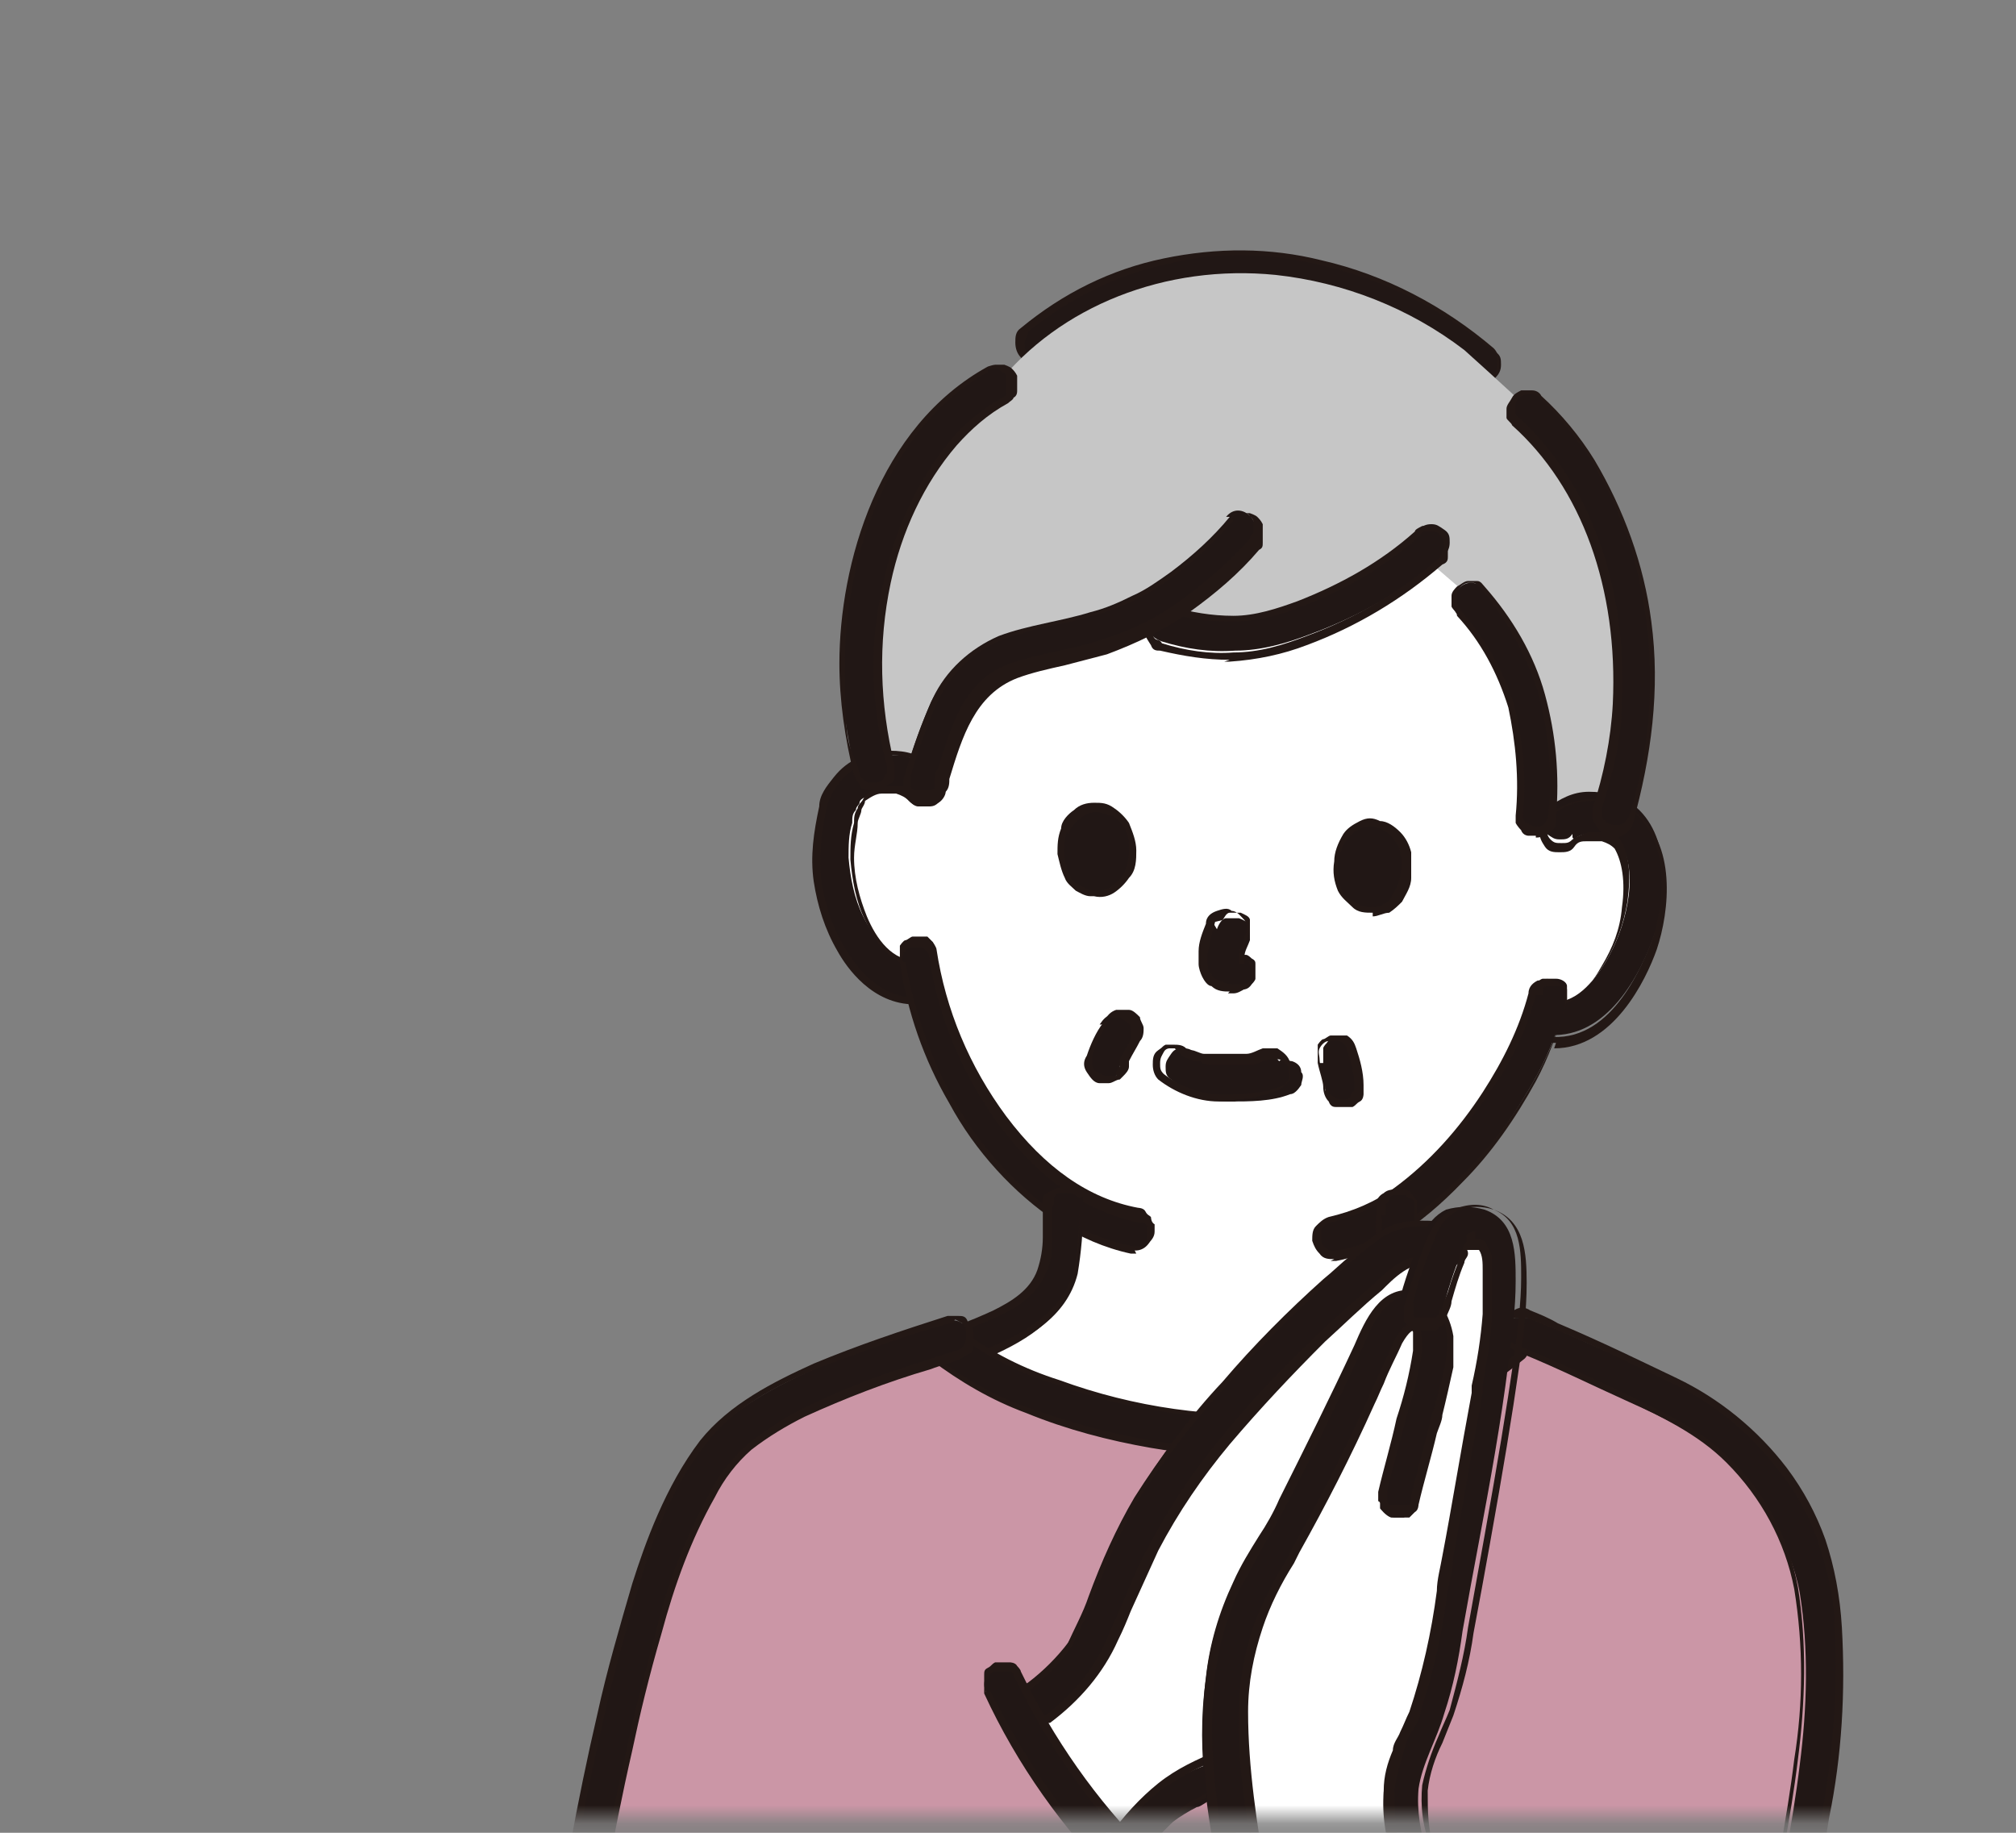 <svg viewBox="0 0 110 100" xmlns="http://www.w3.org/2000/svg" xmlns:xlink="http://www.w3.org/1999/xlink"><rect x="0" y="0" width="110" height="100" fill="#808080" stroke="none"/><clipPath id="a"><path d="m23 12h87v88h-87z"/></clipPath><mask id="b" height="127.3" maskUnits="userSpaceOnUse" width="91.3" x="15.2" y="5"><path d="m106.5 5h-91.3v94.2h91.3z" fill="#fff"/></mask><g clip-path="url(#a)"><path d="m81.5 19.1c-2.7-2.3-6-3.9-9.4-4.7-3.7-.9-7.6-.7-11.1.7-1.8.7-3.6 1.7-5.1 3-.2.2-.3.4-.3.7s0 .5.3.7.4.3.7.3.5 0 .7-.3c2.5-2 5.5-3.2 8.6-3.5 3.4-.3 6.8.3 9.9 1.8 1.6.8 3.1 1.7 4.4 2.8.2.2.4.3.7.3s.5 0 .7-.3c.2-.2.3-.4.3-.7s0-.5-.3-.7z" fill="#211715"/><path d="m80.8 21c-.3 0-.6-.1-.8-.3-1.4-1.1-2.8-2-4.4-2.8-3.1-1.5-6.4-2.1-9.8-1.8-3.1.3-6.1 1.5-8.5 3.5-.2.2-.5.3-.8.3s-.6-.1-.8-.4c-.2-.2-.3-.5-.3-.8s0-.6.3-.8c2.3-1.9 4.9-3.2 7.8-3.8s5.8-.6 8.6.1c3.5.8 6.7 2.5 9.4 4.8s0 0 0 0c.2.2.3.5.3.8s0 .6-.3.8-.5.3-.8.3m-13.2-5.2c2.9 0 5.7.6 8.3 1.9 1.6.8 3.1 1.7 4.5 2.8.2.1.4.2.6.2s.4 0 .6-.2.2-.3.2-.6 0-.4-.2-.6c-2.7-2.3-5.9-3.9-9.3-4.7-2.8-.7-5.7-.8-8.5-.1-2.8.6-5.4 1.9-7.6 3.7 0 .2-.2.4-.2.6s0 .4.2.6c0 .1.3.2.6.2s.4 0 .6-.2c2.5-2 5.5-3.3 8.7-3.6h1.7" fill="#231815"/><g mask="url(#b)"><path d="m85.3 45.1c.3-.2.6-.4.9-.5s.7 0 1.1 0 .9 0 1.3.4c.4.2.7.6.9 1 .7 1.4.5 3.9 0 5.4s-1.4 2.8-2.6 3.8c-.3.3-.7.4-1.1.5h-1.4c-.3.7-.6 1.4-.9 2.1-.6 1.4-3.5 5.9-7 8.3v1.9c0 .6 0 1.1.3 1.7.2.7.6 1.3 1.2 1.8 1.2.9 2.5 1.6 4 2h.3c-4.4 3.7-9.9 5.4-15.5 4.9-5.6-.4-11.7-2.3-14.7-4.7l.9-.2c1.4-.5 2.8-1.1 4-2 .5-.5 1-1.1 1.2-1.8.2-.5.3-1.1.3-1.6v-2.3c-1.7-1.1-3.1-2.6-4.3-4.3-1.7-2.3-2.9-5-3.5-7.8-.4 0-.9 0-1.3 0s-.8-.4-1.1-.7c-1.1-1.1-1.9-2.6-2.2-4.1-.4-1.6-.3-4.1.5-5.4.3-.4.6-.7 1-.9s.9-.3 1.3-.2c.4 0 .7 0 1 .2.3 0 .6.4.9.6 0 0-4.7-20.1 17.2-20.1s17.5 22.1 17.5 22.1h-.2z" fill="#fff"/><path d="m68.3 78.6h-1.8c-5.6-.4-11.7-2.3-14.8-4.7l-.3-.2 1.3-.3c1.4-.4 2.7-1.1 3.9-2 .5-.4.9-1 1.1-1.7.2-.5.3-1.1.3-1.6v-2.1c-1.7-1.1-3.1-2.6-4.3-4.3-1.7-2.3-2.8-4.9-3.5-7.7-.4 0-.9 0-1.3-.2-.4 0-.8-.4-1.1-.7-1.1-1.2-1.9-2.6-2.2-4.2-.4-1.6-.3-4.2.6-5.6.3-.4.6-.8 1.1-1 .4-.2.9-.3 1.4-.3s1.1.2 1.6.5c-.3-2-1.2-8.9 2.8-14 3-3.8 7.9-5.7 14.7-5.7s11.3 1.9 14.3 5.7c4.6 5.8 3.8 14.2 3.5 16.2.5-.3 1.2-.5 1.8-.4.5 0 1 .2 1.4.4.4.3.7.6 1 1.1.7 1.5.5 4.1 0 5.6s-1.5 2.9-2.7 3.9c-.4.3-.8.5-1.2.6-.4 0-.9 0-1.3 0-.3.7-.5 1.3-.9 2-1.7 3.3-4.1 6.1-7 8.3v1.8c0 .5 0 1.1.3 1.6.2.7.6 1.2 1.1 1.7 1.2.9 2.5 1.6 3.9 2l.6.3-.3.2c-3.9 3.2-8.8 4.9-13.9 4.9m-16.2-5c3.1 2.2 8.9 4 14.3 4.4 5.4.5 10.8-1.2 15.1-4.5-1.4-.5-2.8-1.2-4-2.1-.6-.5-1-1.1-1.2-1.8-.2-.6-.3-1.1-.3-1.7v-2c3.5-2.4 6.4-6.8 7-8.2.3-.7.7-1.4.9-2.1v-.2h1.5c.4 0 .7-.3 1-.5 1.2-1 2.1-2.3 2.6-3.8.6-1.5.8-3.9 0-5.3-.2-.4-.5-.7-.8-.9-.4-.2-.8-.4-1.2-.4h-1c-.3 0-.6.3-.9.5l-.4.3v-.5s1.9-9.9-3.2-16.3c-3-3.7-7.7-5.6-14-5.6s-11.5 1.9-14.4 5.6c-4.5 5.8-2.6 14.2-2.6 14.2l.2.7-.5-.5c-.5-.5-1.1-.8-1.8-.8s-.8 0-1.2.2-.7.5-.9.8c-.8 1.3-.9 3.7-.5 5.2.3 1.5 1.1 2.9 2.1 4 .3.3.7.5 1.1.6s.8.2 1.2 0h.2c.6 2.9 1.8 5.5 3.5 7.8 1.1 1.7 2.6 3.1 4.3 4.2v2.4c0 .6 0 1.1-.3 1.7-.2.7-.7 1.4-1.2 1.8-1.2.9-2.6 1.6-4 2.1h-.5v.7z" fill="#231815"/><path d="m82.7 36.4c-.7-1.5-1.7-2.9-2.8-4.1l-2.9-2.5c-1.8 2.1-4.4 3.5-6.9 4.4-3.2 1.1-5.2.7-8.6-.3-.8.4-1.6.6-2.3.9-1.6.5-3.5.7-5 1.5-1.2.7-2.2 1.9-2.7 3.2-.3.8-.9 2.8-1.1 3.6-.2-.3-.5-.5-.9-.6-.3 0-.7-.2-1-.2h-.8c-.6-2.2-.9-4.6-.8-6.9.4-7.5 3.8-12.4 7.5-14.4 3.4-4.3 9.2-6.6 15.2-6 3.7.4 7.3 1.8 10.3 4.1 1.9 1.7 3.5 3.2 3.5 3.2 3.4 3.1 5.9 8.3 5.8 15.4 0 2.4-.5 4.7-1.2 6.9-.2 0-.5 0-.8-.2-.4 0-.7 0-1.1 0-.3 0-.7.3-.9.5l-.7.6v-2c0-2.5-.7-5-1.8-7.3z" fill="#c6c6c6"/><path d="m51.2 42.3c-.6-.6-1.2-.9-2-1.1-.8 0-1.5 0-2.3.2-.5.2-1 .6-1.3 1-.4.4-.6 1-.8 1.5-.4 1.3-.4 2.6-.3 4s.6 2.6 1.3 3.8c.9 1.6 2.4 3 4.3 2.8.3 0 .5 0 .7-.3s.3-.4.3-.7 0-.5-.3-.7-.4-.3-.7-.3c-1.5 0-2.4-1.3-3-2.5-.5-1-.7-2.1-.8-3.2 0-.6 0-1.3.2-1.9 0-.3 0-.5.2-.7 0-.2.2-.3.2-.4 0 0 .2-.2 0 0 0-.2.3-.3.5-.4s.4-.2.6-.2h.9c.3 0 .5.3.7.5s.4.3.7.3.5 0 .7-.3.3-.4.3-.7 0-.5-.3-.7z" fill="#211715"/><path d="m49.9 54.8c-2.3 0-3.7-2-4.2-2.9-.7-1.2-1.1-2.5-1.3-3.8-.2-1.4 0-2.7.3-4.1 0-.6.4-1.1.8-1.6s.8-.8 1.4-1.1c.7-.3 1.5-.4 2.3-.3s1.5.5 2.1 1 0 0 0 0 .2.3.3.5v.6c0 .2-.2.4-.3.6-.2.2-.3.3-.6.3h-.6c-.2 0-.4-.2-.5-.3-.2-.2-.4-.3-.7-.4-.3 0-.5 0-.8 0s-.6.2-.9.4c0 .2-.2.4-.2.5 0 .2-.2.5-.2.7 0 .6-.2 1.2-.2 1.9 0 1.1.3 2.2.7 3.2.5 1.2 1.4 2.5 2.8 2.4h.4s.3 0 .4.3c0 0 .2.2.3.4v.9s0 .3-.2.4-.2.2-.4.3h-.7m-1.4-13.3c-.5 0-1 0-1.5.3s-.9.6-1.2 1-.6.9-.7 1.4c-.3 1.3-.4 2.6-.3 3.9.2 1.3.6 2.6 1.3 3.7.5.9 1.9 2.9 4.1 2.7.2 0 .4 0 .6-.2 0 0 .2-.3.2-.6s0-.4-.2-.6c0 0-.3-.2-.5-.2-1.2 0-2.3-.8-3.1-2.6-.5-1-.7-2.2-.8-3.3 0-.7 0-1.3.2-2 0-.3 0-.5.2-.8 0-.2.2-.3.3-.5s.3-.4.5-.5.4-.2.7-.2h1c.3 0 .6.3.8.5 0 0 .2.2.3.2h.4s.3 0 .4-.2.2-.2.2-.4v-.4s0-.2-.2-.3c-.7-.7-1.6-1.1-2.6-1.1v.2z" fill="#231815"/><path d="m85.9 45.8c.2-.2.5-.3.8-.3h.9c.3 0 .6.2.8.5.2.2 0 0 0 0 .6.9.6 2.2.4 3.3s-.6 2.2-1.2 3.2-1.7 2.4-3 2.1c-.2 0-.5 0-.7 0s-.4.3-.5.6v.7c0 .2.3.4.6.5 3.2.6 5.2-2.5 6.2-5.2.8-2.2 1-5.7-1.1-7.3-.7-.5-1.5-.7-2.4-.7s-1.6.4-2.3.9c-.2.2-.3.4-.3.7s0 .5.3.7.4.3.7.3.5 0 .7-.3v.2z" fill="#211715"/><path d="m84.9 56.9h-.9s-.3 0-.4-.2c0 0-.2-.2-.3-.3-.2-.3-.2-.6 0-.9 0-.3.3-.6.5-.7h.4.4c1.3.3 2.3-1.2 2.8-2.1.6-1 1-2 1.1-3.2.2-1.4 0-2.5-.4-3.2s0 0 0 0c-.2-.2-.4-.3-.7-.4-.3 0-.5 0-.8 0s-.5 0-.7.3-.5.3-.8.3-.6 0-.8-.3-.3-.5-.3-.8 0-.6.3-.8c.7-.6 1.5-.9 2.4-1 .9 0 1.8.2 2.5.7 2.3 1.7 1.9 5.4 1.2 7.5-.6 1.7-2.4 5.4-5.6 5.4m-.4-2.3c-.2 0-.3 0-.5.2 0 0-.2.3-.3.4v.6c0 .2.3.3.5.4 3.5.7 5.3-3.3 6-5.1.7-1.9 1.1-5.5-1-7.1-.7-.5-1.5-.7-2.3-.6-.8 0-1.6.3-2.2.9 0 .2-.2.4-.2.6s0 .4.2.6.3.2.6.2.4 0 .6-.2c.3-.2.6-.3.9-.4h1c.3 0 .5.2.7.4s0 0 0 0c.5.8.6 1.9.4 3.4-.2 1.2-.6 2.3-1.2 3.3s-1.7 2.5-3.2 2.2h-.2z" fill="#231815"/><path d="m83.6 54.1c-.5 2-1.4 3.8-2.6 5.5-1.3 2-3 3.8-4.9 5.3-1.1.8-2.3 1.4-3.6 1.7-.2 0-.5.2-.6.5 0 .2-.2.5 0 .7 0 .2.2.5.5.6.2 0 .5.2.7 0 2.7-.5 5-2.3 6.8-4.3 1.6-1.6 2.9-3.5 4-5.5.7-1.3 1.2-2.7 1.6-4.1 0-.2 0-.5 0-.7s-.3-.4-.6-.4h-.7c-.2 0-.4.3-.5.6z" fill="#211715"/><path d="m72.8 68.7c-.3 0-.6 0-.8-.3-.2-.2-.3-.4-.4-.7 0-.3 0-.6.2-.8s.4-.4.7-.5c1.3-.3 2.5-.8 3.6-1.6 1.9-1.4 3.5-3.2 4.8-5.2 1.1-1.7 2-3.5 2.5-5.4 0-.4.3-.6.5-.7.3 0 .5-.2.8 0 0 0 .3 0 .4.2 0 0 .2.2.3.3v.4.5c-.4 1.4-.9 2.8-1.6 4.1-1.1 2-2.4 3.9-4 5.5-2.4 2.5-4.7 3.9-6.9 4.3h-.3m11.2-14.5c-.5 1.9-1.4 3.8-2.6 5.4-1.3 2-3 3.8-4.9 5.3-1.1.8-2.4 1.4-3.7 1.7-.2 0-.4.2-.5.4v.6c0 .2.2.4.4.5s.4 0 .6 0c2.2-.4 4.4-1.8 6.8-4.2 1.6-1.6 2.9-3.4 4-5.4.7-1.3 1.2-2.6 1.6-4v-.3s0-.2 0-.3c0 0 0-.2-.2-.2 0 0-.2 0-.3 0h-.6s-.2 0-.2.2v.3h-.2z" fill="#231815"/><path d="m49.2 52.5c.4 2.7 1.4 5.3 2.7 7.7 1.4 2.6 3.4 4.8 5.8 6.4 1.2.8 2.6 1.3 4 1.6 1.2.3 1.7-1.6.5-1.9-3.1-.7-5.5-2.6-7.3-5.1-2-2.7-3.3-5.8-3.9-9.2 0-.3-.2-.5-.5-.6-.2 0-.5-.2-.7 0-.2 0-.5.2-.6.5 0 .2-.2.5 0 .7z" fill="#211715"/><path d="m62 68.4h-.3c-1.4-.3-2.8-.9-4-1.7-2.4-1.6-4.5-3.9-5.9-6.5-1.4-2.4-2.3-5-2.7-7.7v-.5c0-.2 0-.3 0-.4 0 0 .2-.3.3-.3s.3-.2.4-.2h.4.4s.2.2.3.3c0 0 .2.3.2.4.5 3.3 1.8 6.4 3.8 9.1 2.1 2.8 4.5 4.5 7.2 5 0 0 .3 0 .4.2s.2.2.3.3c0 0 0 .3.2.4v.4c0 .3-.2.5-.4.7s-.5.3-.7.3zm-12.6-16.1v.2c.5 2.7 1.4 5.3 2.7 7.6 1.4 2.5 3.4 4.7 5.8 6.3 1.2.8 2.5 1.3 3.9 1.6h.3.3s.2 0 .2-.2c0 0 0-.2 0-.3v-.6s0 0-.2-.2c0 0-.2 0-.3 0-2.8-.6-5.3-2.3-7.5-5.2-2-2.7-3.4-5.9-3.9-9.3 0-.2-.2-.4-.4-.5-.2 0-.4 0-.6 0s-.3.2-.4.3c0 .2-.2.3 0 .5h.1z" fill="#231815"/><path d="m69.4 57.5c-.3 0-.6.2-1 .3h-2.2c-.3 0-.5 0-.7-.2-.2 0 0 0 0 0s-.2 0-.2 0c-.2-.3-.4-.4-.7-.4s-.5 0-.7.3-.3.4-.3.7 0 .5.3.7c.9.7 2 1.2 3.2 1.2 1.1 0 2.3 0 3.3-.4.2 0 .4-.2.6-.5 0-.2.2-.5 0-.7 0-.3-.2-.5-.5-.6-.2 0-.5-.2-.7 0l-.3-.3z" fill="#211715"/><path d="m67.4 60.1h-.9c-1.2 0-2.4-.5-3.3-1.2-.2-.2-.3-.5-.3-.8s0-.6.3-.8.2-.2.4-.3h.4c.3 0 .6 0 .8.3s0 0 0 0h.2c.2 0 .5.2.7.2h2.3c.3 0 .6-.2.9-.3h.8c.3.2.6.4.7.8v.9s-.4.5-.7.6c-.8.3-1.7.5-2.5.5h.3zm-3.3-2.9h-.3s-.2 0-.3.2-.2.3-.2.6 0 .4.2.6c.9.7 2 1.1 3.1 1.1s2.2 0 3.2-.4c.2 0 .4-.2.5-.4s0-.4 0-.6-.3-.4-.5-.5h-.4c-.3 0-.7.2-1 .3h-.2c-.1 0 0 0 0 0h-1.6c-.2 0-.4 0-.5 0-.2 0-.4 0-.6-.2h-.4s-.3-.2-.5-.2" fill="#231815"/><path d="m66.1 50.3c-.2.5-.3 1.1-.4 1.6v.7c0 .2 0 .4.2.6 0 .2.3.3.5.5.3.2.6.3.9.3h.6-.3c.3 0 .5 0 .7-.3 0 0 .2-.2.2-.3v-.8c0-.1 0-.2-.2-.3 0 0-.2-.2-.3-.2h-.8.3-.3.3-.2.2-.2l.2.2.2.2v.5-.2.3c0-.3 0-.6.2-.9 0-.3.2-.6.3-.9v-.7c0-.2-.3-.4-.6-.5-.2 0-.5 0-.7 0s-.4.3-.5.6l-.3-.5z" fill="#211715"/><path d="m67.1 54.1c-.3 0-.7 0-1-.3-.2 0-.4-.3-.5-.5s-.2-.5-.2-.7v-.7c0-.5.2-1 .4-1.5 0-.4.3-.6.6-.7s.6-.2.8 0c.3 0 .5.3.7.5.2.3.2.6 0 .9 0 .3-.2.6-.3.9.2 0 .3.2.4.3.2.2.3.5.3.8s0 .6-.3.8-.5.3-.7.3h-.4.1zm-.8-3.8c-.2.7-.3 1.2-.4 1.7v.6c0 .2 0 .4.2.5 0 .2.2.3.4.4s.5.2.8.2h.5s.3 0 .4-.2c0 0 .2-.2.2-.3v-.4c0-.1 0-.2-.2-.3 0 0-.2-.2-.3-.2v.3h-.3v-.3-.5h.3c0-.4.2-.7.3-1v-.6c0-.2-.3-.3-.5-.4h-.6c-.2 0-.3.3-.4.4" fill="#231815"/><path d="m58 45.3c-.3.9-.3 3.1 1.5 3.4 2.3 0 2.6-2.5 1.9-3.8-.6-1.1-2.4-1.6-3.4.4" fill="#211715"/><path d="m59.7 48.9h-.2c-.3 0-.6-.2-.8-.3-.2-.2-.5-.4-.6-.7-.2-.4-.3-.9-.4-1.3 0-.5 0-.9.2-1.4 0-.4.4-.8.7-1 .3-.3.7-.4 1.1-.4s.7 0 1.1.3c.3.2.6.5.8.8.2.5.4 1 .4 1.5s0 1.1-.4 1.5c-.2.3-.5.6-.8.8s-.7.3-1.1.2m-1.5-3.5c-.2.8-.2 1.6.2 2.4 0 .2.3.4.5.5s.4.2.7.3c.3 0 .7 0 1-.2s.5-.4.7-.7c.2-.4.3-.9.3-1.3s0-.9-.3-1.3c-.2-.3-.4-.5-.6-.6-.3 0-.6-.2-.9-.2s-.7.2-.9.4c-.3.2-.5.5-.6.8" fill="#231815"/><path d="m76.7 46.4c.2 1 0 3.1-1.9 3.2-2.3-.2-2.3-2.8-1.4-4 .7-1 2.6-1.3 3.3.8" fill="#211715"/><path d="m74.9 49.8c-.4 0-.8 0-1.1-.3s-.6-.5-.8-.9c-.2-.5-.3-1-.2-1.6 0-.5.2-1 .5-1.5.2-.3.5-.5.9-.7s.7-.2 1.1 0c.4 0 .8.3 1.1.6s.5.7.6 1.1v1.4c0 .5-.3.9-.5 1.3-.2.2-.4.4-.7.6-.3 0-.6.2-.9.2m0-4.9c-.3 0-.5 0-.8.2-.2 0-.4.3-.6.5-.3.4-.4.8-.5 1.3 0 .5 0 .9.2 1.4 0 .3.4.6.7.7.3.2.6.3.9.3s.5 0 .7-.2c.2 0 .4-.3.5-.5.4-.7.6-1.5.4-2.3 0-.3-.3-.6-.5-.9-.2-.2-.6-.4-.9-.5h-.2" fill="#231815"/><path d="m53.9 20.1c-5.4 3-7.9 10-8 16 0 2.1.3 4.1.8 6.1 0 .2.2.4.5.6.2 0 .5.2.7 0 .2 0 .4-.2.6-.4 0-.2.2-.5 0-.7-.9-3.2-1-6.7-.2-9.9.5-2.8 1.8-5.4 3.6-7.6.8-1 1.8-1.8 2.9-2.4s0-2.3-1-1.7z" fill="#211715"/><path d="m47.7 43.1h-.3c-.2 0-.4 0-.5-.3 0 0-.2-.3-.3-.5-.5-2-.8-4.1-.8-6.1 0-5.4 2.1-12.9 8.1-16.2 0 0 .3-.1.4-.1h.5s.3.1.4.2.2.2.3.4v.4.4c0 .1 0 .3-.2.4 0 .1-.2.2-.3.3-1.1.6-2 1.4-2.8 2.3-1.8 2.1-3 4.7-3.6 7.5-.7 3.3-.6 6.6.2 9.9v.6c0 .2 0 .4-.3.5 0 0-.3.2-.4.3-.2 0-.3 0-.5 0zm6.2-23v.2c-5.7 3.2-7.8 10.5-7.8 15.9s.3 4.1.8 6c0 0 0 .2.2.3 0 0 .2.2.3.2h.4s.3 0 .4-.2c0 0 0-.2.2-.3v-.4c-.9-3.3-1-6.7-.2-10 .6-2.8 1.8-5.5 3.6-7.7.8-1 1.8-1.8 2.9-2.4 0 0 .2-.1.2-.2 0 0 0-.2 0-.3v-.3s0-.2 0-.3c0 0 0-.2-.2-.3 0 0-.2-.1-.3-.2h-.6v-.2.2z" fill="#231815"/><path d="m89 44.6c1.1-3.5 1.4-7.2.9-10.9-.4-3.1-1.4-6.1-3-8.7-.8-1.3-1.8-2.4-2.9-3.4-.9-.8-2.3.5-1.4 1.4 4.2 3.8 5.8 9.8 5.5 15.4 0 2-.5 3.9-1.1 5.7-.4 1.2 1.5 1.7 1.9.5z" fill="#211715"/><path d="m88.1 45.5c-.2 0-.3 0-.5 0s-.3-.2-.4-.3-.2-.3-.3-.5v-.6c.6-1.8 1-3.8 1.1-5.7.3-6.3-1.7-11.8-5.5-15.2 0-.1-.3-.3-.3-.4v-.5c0-.2.2-.4.3-.6s.3-.3.5-.4h.6c.2 0 .4.1.5.3 1.1 1 2.1 2.2 2.9 3.5 1.6 2.7 2.7 5.7 3.1 8.8.5 3.7 0 7.4-1 11 0 .2-.2.4-.3.5s-.3.2-.5.3h-.3m-4.5-24.2h-.2s-.3.1-.4.2-.2.2-.2.4v.4c0 .1 0 .2.2.3 3.8 3.5 5.9 9.1 5.6 15.5 0 2-.5 3.9-1.1 5.8v.4s0 .2.2.3c0 0 .2.2.4.2h.4s.2 0 .3-.2c0 0 .2-.2.2-.3 1.1-3.5 1.4-7.2.9-10.8-.4-3.1-1.4-6-3-8.6-.8-1.2-1.7-2.4-2.8-3.4 0-.1-.3-.2-.5-.2" fill="#231815"/><path d="m79.5 33.4c1.3 1.5 2.3 3.2 2.8 5.1s.6 4 .5 6c0 .3 0 .5.3.7s.4.3.7.3.5 0 .7-.3.3-.4.3-.7c.2-2.2 0-4.5-.6-6.6-.7-2.2-1.8-4.1-3.3-5.8-.8-.9-2.2.4-1.4 1.4z" fill="#211715"/><path d="m83.8 45.6h-.4s-.3 0-.4-.3c0 0-.2-.2-.3-.4v-.4c.2-2 0-4-.4-5.9-.6-1.9-1.5-3.6-2.8-5 0-.2-.2-.3-.3-.5v-.6c0-.2.2-.4.3-.5.2-.1.4-.3.6-.3h.5c.2 0 .3.2.4.3 1.5 1.7 2.7 3.7 3.3 5.9s.8 4.4.6 6.7c0 .3 0 .6-.3.8s-.5.3-.8.3zm-4.1-12.3c1.3 1.5 2.3 3.2 2.9 5.1.5 2 .7 4 .5 6 0 .2 0 .4.2.5 0 0 .3.2.5.2s.4 0 .5-.2.2-.3.2-.6c.2-2.2 0-4.4-.6-6.6-.7-2.1-1.8-4.1-3.2-5.7 0 0-.2-.2-.3-.2h-.3c-.1 0-.3.1-.4.2 0 0-.2.2-.2.4v.4s0 .3.2.4" fill="#231815"/><path d="m77.4 29.1c-1.9 1.7-4.1 3-6.5 3.8-1.1.5-2.4.8-3.6.8s-2.3 0-3.4-.5c-.2 0-.5 0-.7 0s-.4.3-.4.6v.7c0 .2.3.4.6.5 1.3.4 2.6.6 4 .5 1.4 0 2.8-.4 4.1-.9 2.7-1 5.2-2.4 7.3-4.3.2-.2.3-.4.3-.7s0-.5-.3-.7-.4-.3-.7-.3-.5.1-.7.3z" fill="#211715"/><path d="m67.1 36c-1.3 0-2.5-.2-3.8-.5-.2 0-.4 0-.5-.3 0 0-.2-.3-.3-.5v-.7c0-.2.2-.4.3-.6 0 0 .3-.2.5-.3h.6c1.1.3 2.2.5 3.4.5s2.4-.4 3.5-.8c2.3-.9 4.5-2.1 6.4-3.8 0-.1.2-.2.4-.3h.8s.3.1.4.3.2.2.2.4v1c0 .1 0 .3-.3.4-2.2 1.9-4.7 3.4-7.4 4.4-1.3.5-2.7.8-4.2.9h-.3m-3.2-2.6h-.3s-.2 0-.2.2c0 0-.2.2-.2.4v.5s0 .2.2.3c0 0 .2 0 .3.2 1.3.4 2.6.6 3.9.5 1.4 0 2.7-.4 4-.9 2.7-1 5.1-2.4 7.3-4.3 0-.2.2-.4.2-.6s0-.4-.2-.6-.3-.2-.6-.2-.4 0-.5.2c-1.9 1.7-4.1 3-6.5 3.9-1.2.5-2.4.8-3.6.8s-2.4 0-3.5-.5h-.2" fill="#231815"/><path d="m67.1 28.2c-.9 1.1-2 2.1-3.2 3-.7.5-1.4 1-2.1 1.3-.8.4-1.5.7-2.3.9-1.6.5-3.4.7-5 1.3-1.6.7-2.9 1.9-3.6 3.4-.6 1.3-1.1 2.7-1.5 4.2-.4 1.2 1.5 1.7 1.9.5.8-2.5 1.4-5.4 4-6.3 1.6-.6 3.3-.8 4.9-1.3s3.1-1.3 4.4-2.2c1.4-1 2.6-2.1 3.7-3.4.8-1-.6-2.4-1.4-1.4z" fill="#211715"/><path d="m50.4 43.8h-.4c-.1 0-.3 0-.4-.2 0 0-.2-.2-.3-.3 0 0 0-.3 0-.4v-.4c.4-1.4.9-2.8 1.5-4.2.8-1.6 2.1-2.9 3.7-3.5.9-.4 1.9-.6 2.9-.8.7-.2 1.4-.3 2.1-.5.8-.2 1.6-.5 2.3-.9s1.4-.8 2.1-1.3c1.2-.8 2.2-1.8 3.2-2.9 0-.1.2-.2.3-.3 0 0 .3-.1.4-.1h.4s.3.1.4.2.2.2.3.4v.5.5c0 .2 0 .3-.2.4-1.1 1.3-2.4 2.4-3.8 3.4s-2.9 1.7-4.5 2.3c-.8.2-1.5.4-2.3.6-.9.2-1.8.4-2.6.7-2.3.9-3 3.2-3.7 5.5 0 .2 0 .5-.2.7 0 .2-.2.5-.4.6s-.4.2-.7.2v-.2zm16.9-15.4c-1 1.1-2 2.1-3.2 3-.7.5-1.4 1-2.1 1.3-.8.4-1.6.7-2.4.9-.7.2-1.4.4-2.1.5-1 .2-1.9.5-2.8.8-1.5.6-2.8 1.8-3.5 3.3-.6 1.3-1.1 2.7-1.5 4.1v.6s0 .2.2.2h.3.6s.2 0 .2-.2c0 0 0-.2 0-.3 0-.2 0-.5.2-.7.7-2.3 1.4-4.8 3.9-5.7.9-.3 1.8-.5 2.7-.7.8-.2 1.5-.3 2.3-.6 1.6-.5 3.1-1.2 4.4-2.2 1.4-1 2.6-2.1 3.7-3.3 0 0 0-.2.2-.3v-.6s0-.2-.2-.3c0 0 0-.1-.2-.2h-.6s-.2.1-.2.2" fill="#231815"/><path d="m60.3 55.7c-.4.6-.7 1.2-.9 1.9v.6c0 .2.2.3.3.5.2 0 .3.2.5.2s.4 0 .5 0l.2-.2s.2-.3.2-.4 0-.3.2-.4v.2c0-.4.3-.9.6-1.3 0-.2 0-.4 0-.6s0-.4-.2-.5c0-.2-.3-.3-.5-.3h-.6c-.2 0-.4.2-.6.5h.2z" fill="#211715"/><path d="m60.3 59.1h-.3c-.3 0-.5-.3-.7-.6s-.2-.6 0-.9c.2-.6.5-1.3.9-1.8.2-.4.4-.6.7-.7h.7c.2 0 .4.2.6.4 0 .2.2.4.2.6s0 .5-.2.7c-.2.4-.4.7-.6 1.1v.3c0 .2-.2.4-.3.5l-.2.2c-.2 0-.4.2-.6.2m0-3.4c-.4.6-.7 1.3-.9 1.9v.5s0 .3.3.4c0 0 .3.2.4.2h.4.2c0-.2 0-.3.2-.5v-.4c.2-.4.4-.7.6-1.1 0 0 0-.3 0-.5s0-.3-.2-.4c0 0-.2-.2-.4-.3h-.5c-.2 0-.3.2-.4.3" fill="#231815"/><path d="m71.9 57.9c.2.5.3 1 .4 1.6v-.3c0 .3 0 .5.3.7 0 0 .2.2.3.2h.8c.1 0 .2 0 .3-.2 0 0 .2-.2.2-.3v-.4c0-.7-.2-1.3-.4-1.9 0-.2-.2-.5-.4-.6s-.5-.2-.7 0c0 0-.2 0-.3.2 0 0-.2.2-.2.3s0 .2 0 .4v.4h-.2z" fill="#211715"/><path d="m73.3 60.4h-.4c-.1 0-.3 0-.4-.3-.2-.2-.3-.5-.3-.8s-.2-.8-.3-1.3v-.6c0-.2 0-.3 0-.4 0 0 .2-.3.3-.3s.3-.2.4-.2h.5.4c.3.2.4.4.5.7.2.6.4 1.3.4 2v.5s0 .3-.2.4-.2.2-.4.3h-.4m-.9-1c0 .2 0 .3.2.4s.3.2.5.2.4 0 .5-.2c0 0 0-.2.2-.3v-.3c0-.6-.2-1.3-.4-1.9 0-.2-.2-.4-.4-.5s-.4 0-.6 0-.4.2-.5.4 0 .4 0 .6c0 .4.3.9.3 1.4v.3h.2z" fill="#231815"/><path d="m57.2 66v1.5c0 .6 0 1.2-.3 1.8-.4 1.1-1.5 1.8-2.5 2.3-1.3.6-2.7 1.1-4.1 1.4-.2 0-.4.2-.6.5v.7c0 .2.2.5.4.6s.5.2.7 0c1-.2 2.1-.6 3.1-.9 2.1-.8 4.3-2 4.9-4.4.2-1.2.3-2.4.3-3.5s0-.5-.3-.7-.4-.3-.7-.3-.5 0-.7.3c-.2.2-.3.4-.3.7z" fill="#211715"/><path d="m50.6 75.1c-.3 0-.5 0-.7-.3-.2-.2-.3-.4-.4-.6v-.4c0-.2 0-.3 0-.4 0 0 .2-.2.3-.3 0 0 .3-.2.4-.2 1.4-.3 2.7-.8 4-1.4 1-.5 2-1.1 2.4-2.2.2-.6.3-1.2.3-1.8v-1.5c0-.2 0-.4 0-.6s.2-.3.4-.4.4-.2.6-.2.4 0 .6.2c.2 0 .3.2.4.4v.6c0 1.2 0 2.4-.3 3.6-.6 2.5-2.9 3.7-5 4.6-1 .4-2.1.7-3.1.9h-.3m7.2-9.2v1.6c0 .6 0 1.3-.3 1.9-.5 1.2-1.5 1.9-2.6 2.4-1.3.6-2.7 1.1-4.1 1.4 0 0-.2 0-.3 0 0 0 0 0-.2.2v.6.3s0 .2.2.2h.3.3c1-.2 2.1-.6 3.1-.9 2-.8 4.2-2 4.8-4.3.2-1.1.3-2.3.3-3.5v-.4s0-.2-.3-.3c0 0-.3 0-.4 0-.2 0-.3 0-.4 0 0 0-.2 0-.3.3v.3" fill="#231815"/><path d="m75.2 66c0 1.4 0 2.8.5 4.2.6 1.3 1.7 2.4 3 3 1.6.8 3.2 1.4 4.8 2h.7c.2 0 .4-.3.5-.6v-.7c0-.2-.3-.4-.6-.5-1.3-.5-2.7-1-4-1.6-1-.5-2.1-1.1-2.5-2.3-.2-.6-.3-1.2-.3-1.8v-1.6c0-.3 0-.5-.3-.7s-.4-.3-.7-.3-.5 0-.7.3-.3.4-.3.7z" fill="#211715"/><path d="m83.8 75.4h-.3c-.5-.2-.9-.4-1.4-.5-1.2-.4-2.4-.9-3.5-1.5-1.3-.6-2.4-1.7-3-3.1-.4-1.3-.6-2.6-.5-4v-.6c0-.3.2-.5.4-.6.2-.2.5-.2.7-.2h.4s.3 0 .4.2.2.2.3.4v2c0 .6 0 1.2.3 1.7.5 1 1.4 1.8 2.4 2.1.9.4 1.9.8 2.8 1.2.4.2.8.3 1.2.5.3 0 .5.3.6.5s.2.5.2.8-.2.5-.4.7-.5.3-.8.3m-8.2-9c0 1.3 0 2.6.5 3.8.6 1.3 1.6 2.3 2.9 2.9 1.1.6 2.3 1.1 3.5 1.5.5.2.9.3 1.3.5h.6c.2 0 .3-.3.4-.5v-.6c0-.2-.3-.3-.5-.4-.4-.2-.8-.3-1.2-.5-.9-.4-1.9-.7-2.8-1.2-1.1-.5-2.1-1.2-2.6-2.4-.2-.6-.3-1.2-.3-1.8v-1.9s0-.2-.2-.3c0 0-.2 0-.3-.2h-.6s-.2 0-.3.2c0 0 0 .2-.2.3v.6z" fill="#231815"/><path d="m56.6 76.1c-1.9-.7-3.7-1.6-5.2-2.9-4.3 1.3-10.5 3.3-12.7 6.7-2.3 3.7-2.9 6.2-4.1 10.4-1.6 5.7-3.9 18.6-4.2 23-.2 2.8-.3 5.8.8 8.3.8 1.9 2 3.5 3.6 4.6 4.3 2.8 10 .9 12.7-.5h22.9c3.2 5.9 10.9 6.7 16.4 3.1 2.3-1.5 3.8-3.6 5-6 3.1-5.4 4.6-11.6 5.7-17.6.8-4.6 1.8-9.4 1.9-14.1 0-2.8-.2-5.9-1.6-8.4-1.3-2.6-3.4-4.7-5.9-6.1-1.5-.8-6.6-3.1-8.9-4.1-5 4.2-10.3 6-16.4 5.5-3.4-.2-6.8-1-10-2.2" fill="#cb96a6"/><path d="m79.5 131.3c-1 0-2-.1-3-.4-1.3-.3-2.6-.9-3.7-1.8-1.1-.8-2-1.9-2.7-3.1h-22.7c-3.7 1.9-9 3-12.9.4-1.6-1.2-2.9-2.8-3.7-4.7-1.1-2.6-1-5.6-.8-8.4.3-4.3 2.6-17.2 4.2-23.1l.3-1.1c1-3.6 1.7-6 3.8-9.4 2.3-3.6 9.1-5.7 12.8-6.8s0 0 0 0c1.6 1.3 3.3 2.2 5.2 2.9 3.2 1.2 6.5 1.9 9.9 2.2 6.2.4 11.4-1.3 16.3-5.5 2.3.9 7.4 3.3 8.9 4.1 2.6 1.4 4.7 3.6 6 6.2 1.4 2.6 1.6 5.9 1.6 8.5 0 4.1-.8 8.4-1.6 12.5 0 .5-.2 1.1-.3 1.6-1.1 5.6-2.6 12.1-5.8 17.7-1 2-2.6 4.4-5.1 6-2.2 1.4-4.7 2.2-7.3 2.2m-31.5-5.6h23.1c.6 1.3 1.5 2.3 2.6 3.2 1.1.8 2.3 1.4 3.6 1.7 1.7.4 3.5.5 5.2.2s3.4-1 4.8-1.9c2.4-1.6 3.9-4 4.9-5.9 3.2-5.5 4.7-12 5.7-17.6 0-.5.2-1.1.3-1.6.8-4.1 1.6-8.3 1.6-12.4s-.2-5.8-1.6-8.3c-1.3-2.6-3.4-4.7-5.9-6-1.5-.8-6.5-3.1-8.8-4-5 4.2-10.2 6-16.5 5.5-3.4-.2-6.8-1-10-2.2-1.9-.7-3.6-1.6-5.2-2.9-3.6 1.1-10.2 3.2-12.5 6.6-2.1 3.3-2.8 5.7-3.8 9.3l-.3 1.1c-1.6 5.8-3.9 18.7-4.2 23-.2 2.8-.3 5.7.8 8.3.7 1.8 2 3.4 3.6 4.5 4.8 3.1 11.3.2 12.5-.5h.1z" fill="#231815"/><path d="m50.9 74.1c1.6 1.2 3.3 2.2 5.2 2.9 2.2.8 4.4 1.5 6.7 1.8 4.5.8 9.1.8 13.4-.9 2.4-.9 4.7-2.3 6.7-3.9.2-.2.3-.4.3-.7s0-.5-.3-.7-.4-.3-.7-.3-.5 0-.7.3c-3.2 2.6-7.1 4.2-11.1 4.6-4.3.3-8.7-.3-12.8-1.8-1.9-.6-3.8-1.5-5.4-2.7-.2-.2-.4-.3-.7-.3s-.5 0-.7.3c-.2.2-.3.4-.3.7s0 .5.3.7z" fill="#211715"/><path d="m68.3 79.5c-1.9 0-3.7-.2-5.5-.5-2.3-.4-4.6-1-6.8-1.9-1.9-.7-3.6-1.7-5.2-2.9l-.4-.3h.2c0-.2 0-.5 0-.7s0-.5.3-.6c.2-.2.5-.3.8-.3s.6 0 .8.3c1.6 1.2 3.4 2.1 5.3 2.7 4.1 1.5 8.4 2.1 12.7 1.8 4-.4 7.9-2 11-4.6.2-.2.5-.3.8-.3s.6 0 .8.4c.2.2.3.5.3.8s0 .6-.3.8c-2.1 1.7-4.3 3-6.8 4-2.6 1-5.3 1.4-8 1.4m-17.3-5.6c1.6 1.2 3.3 2.2 5.1 2.8 2.2.8 4.4 1.4 6.7 1.8 5.1.9 9.5.6 13.3-.9 2.4-.9 4.6-2.2 6.7-3.9 0-.2.2-.4.2-.6s0-.4-.2-.6-.3-.2-.6-.2-.4 0-.6.2c-3.2 2.6-7.1 4.3-11.2 4.7-4.4.3-8.8-.3-12.9-1.8-2-.6-3.8-1.6-5.5-2.8-.2 0-.4-.2-.6-.2s-.4 0-.6.2-.2.4-.2.6 0 .4.2.6" fill="#231815"/><path d="m47 125c-2 1-4.2 1.6-6.4 1.8-2.7 0-5.3-.7-7-2.9-2-2.4-2.5-5.4-2.4-8.5 0-1.1 0-2.2.2-3.3 0-.9.2-1.7.3-2.5.7-4.8 1.5-9.5 2.6-14.2.5-2.2 1-4.3 1.6-6.4.6-2.6 1.6-5.1 2.9-7.5.5-1 1.2-1.9 2.1-2.6s1.9-1.3 2.9-1.8c2.2-1.1 4.5-2 6.9-2.6.5-.2 1-.3 1.5-.5 1.2-.4.7-2.3-.5-1.9-2.5.7-4.9 1.6-7.3 2.6-2.2 1-4.5 2.2-6.1 4.1-1.7 2.3-2.9 4.9-3.7 7.7-.7 2.3-1.4 4.7-1.9 7.1-1.1 4.9-2 9.9-2.8 14.9-.8 5.1-1.7 11.1 1.3 15.6.8 1.3 1.9 2.5 3.2 3.3s2.8 1.3 4.3 1.4c2.6.2 5.2-.3 7.7-1.3.5-.2 1-.4 1.5-.7.2 0 .4-.3.4-.6v-.7c0-.2-.3-.4-.6-.4h-.7z" fill="#211715"/><path d="m40 129h-1.2c-1.6-.1-3.1-.6-4.4-1.4s-2.5-2-3.3-3.4c-3-4.6-2.1-10.4-1.3-15.6v-.2c.8-5.1 1.7-10.2 2.8-14.9.5-2.3 1.2-4.7 1.9-7.1.7-2.2 1.8-5.3 3.7-7.8 1.6-2 4-3.2 6.2-4.2 2.4-1 4.8-1.8 7.3-2.6h.6c.2 0 .4 0 .5.3.2.2.3.3.3.6v.7c0 .2 0 .4-.3.5 0 0-.3.2-.5.3-.5.2-1 .3-1.5.5-2.4.7-4.7 1.6-6.9 2.6-1 .5-2 1.1-2.9 1.8-.8.7-1.5 1.6-2 2.6-1.3 2.3-2.2 4.8-2.9 7.4-.7 2.4-1.2 4.5-1.6 6.4-1.1 4.8-1.9 9.6-2.6 14.2-.1.9-.2 1.6-.3 2.5-.1 1-.2 2.1-.2 3.3 0 3.7.6 6.3 2.3 8.4 1.6 2 4 2.9 6.9 2.8 2.2 0 4.3-.7 6.3-1.7.3-.2.6-.2.9 0s.5.3.7.5c.2.3.2.6 0 .9 0 .3-.3.6-.5.7-.5.2-1 .5-1.5.7-2.1.9-4.3 1.4-6.5 1.4m12-57h-.2c-2.5.7-4.9 1.6-7.3 2.5-2.1.9-4.5 2.1-6 4.1-1.9 2.4-3 5.5-3.6 7.6-.7 2.4-1.4 4.8-1.9 7.1-1.1 4.7-2 9.7-2.8 14.8v.2c-.8 5.1-1.6 10.9 1.3 15.3.8 1.3 1.9 2.4 3.2 3.2s2.8 1.3 4.3 1.4c2.6.2 5.2-.3 7.6-1.3.5-.2 1-.4 1.5-.7 0 0 .2 0 .2-.2 0 0 0-.2 0-.3v-.3c0-.1 0-.2 0-.3 0 0 0-.2-.2-.2 0 0-.2 0-.3 0h-.3s-.2 0-.3 0c-2 1-4.2 1.6-6.5 1.8-3 .2-5.5-.9-7.2-2.9-1.8-2.1-2.5-4.9-2.4-8.6 0-1.1.1-2.2.2-3.3 0-.9.2-1.7.3-2.5.7-4.6 1.5-9.4 2.6-14.2.4-2 1-4.1 1.6-6.4.6-2.6 1.6-5.1 2.9-7.5.5-1 1.2-1.9 2.1-2.7.9-.7 1.9-1.4 2.9-1.9 2.2-1.1 4.6-2 6.9-2.7.5-.2 1-.3 1.5-.5 0 0 .3 0 .4-.2 0 0 .2-.2.2-.4v-.5s0-.3-.2-.4-.3-.2-.4-.2" fill="#231815"/><path d="m82.9 73.8c2 .8 4 1.8 6 2.7s3.9 1.8 5.5 3.4 3.3 4.3 3.8 7c.5 3.1.4 6.3 0 9.4-.4 3.3-1.1 6.6-1.7 9.9-.6 3.1-1.4 6.2-2.3 9.2-1 2.9-2.2 5.7-3.8 8.3-1.3 2.3-3.2 4.2-5.6 5.3-3.9 1.9-9.1 1.6-12.2-1.7-.4-.4-.7-.8-1-1.3-.7-1.1-2.4 0-1.7 1 2.9 4.5 8.4 6 13.3 4.6 2.7-.7 5.1-2.2 6.9-4.3.9-1.1 1.7-2.4 2.4-3.7.8-1.5 1.5-3 2.2-4.5 1.2-3.1 2.2-6.3 2.9-9.5.8-3.4 1.4-6.9 2-10.3s.9-6.9.7-10.4c0-1.6-.4-3.2-.9-4.7-.5-1.4-1.2-2.7-2.1-3.9-1.6-2.1-3.6-3.7-5.9-4.8-2.1-1.1-4.3-2-6.5-3-.5-.2-1-.4-1.5-.6h-.7c-.2 0-.4.3-.5.6v.7c0 .2.3.4.6.5z" fill="#211715"/><path d="m79.7 132.3c-2 0-3.9-.4-5.6-1.3s-3.2-2.2-4.3-3.9c0-.2-.2-.3-.2-.5s0-.4 0-.5c0-.2.3-.4.4-.5.2 0 .4-.2.6-.2s.4 0 .6 0 .3.2.4.4c.3.5.6.9 1 1.3 3.3 3.5 8.5 3.3 12 1.6 2.3-1.1 4.2-3 5.5-5.3 1.5-2.6 2.8-5.4 3.8-8.3 1-3 1.7-6.1 2.3-9.2.6-3.3 1.3-6.6 1.7-9.9.5-3.1.5-6.2 0-9.3-.5-2.6-1.8-5-3.7-6.9-1.6-1.6-3.6-2.5-5.4-3.4-2.4-1.1-4.3-2-6-2.7-.3 0-.5-.3-.7-.6 0-.3-.2-.6 0-.9 0-.3.3-.6.5-.7.3-.2.6-.2.9 0 .5.2 1 .4 1.5.7 2.6 1.1 4.6 2.1 6.5 3 2.3 1.1 4.4 2.8 6 4.9.9 1.2 1.6 2.5 2.1 3.9.5 1.5.8 3.1.9 4.8.2 3.5 0 7-.7 10.4-.6 3.8-1.3 7.2-2 10.3-.7 3.3-1.7 6.5-2.9 9.6-.7 1.6-1.4 3.1-2.2 4.5-.7 1.3-1.5 2.6-2.5 3.7-1.3 1.5-3 2.7-4.8 3.6-1.8.8-3.8 1.3-5.8 1.3m-8.9-6.5c-.2 0-.3 0-.4 0 0 0-.2.2-.3.3v.4.3c2.6 4.1 7.9 6 13.1 4.6 2.6-.7 5-2.2 6.8-4.3.9-1.1 1.7-2.3 2.4-3.6.8-1.5 1.5-3 2.2-4.5 1.2-3.1 2.2-6.3 2.9-9.5.7-3.1 1.3-6.5 2-10.3.6-3.4.9-6.9.7-10.3 0-1.6-.4-3.1-.9-4.7-.5-1.4-1.2-2.7-2.1-3.8-1.5-2-3.5-3.7-5.8-4.8-1.9-.9-3.9-1.9-6.5-3-.5-.2-1-.4-1.5-.6h-.6c-.2 0-.3.3-.4.5v.6c0 .2.3.3.5.4 1.7.7 3.7 1.6 6 2.7 1.8.9 3.9 1.8 5.5 3.4 2 1.9 3.3 4.4 3.8 7.1.5 3.1.4 6.3 0 9.4-.4 3.3-1.1 6.6-1.7 9.8s-1.4 6.3-2.3 9.3c-1 2.9-2.2 5.7-3.8 8.4-1.3 2.4-3.3 4.2-5.6 5.4-3.6 1.7-9 1.9-12.4-1.7-.4-.4-.7-.9-1.1-1.3 0 0-.2-.2-.3-.3h-.4" fill="#231815"/><path d="m67.3 99.9c.2 1.1.4 2.3.6 3.5 0 0 0 .3.2.9 3.1-.9 6.6-1.8 9.3-2.6-.5-1.9-.9-2.9-.5-5 .2-.9.6-1.8 1-2.6.6-1.7 1.1-3.5 1.4-5.3.9-5.1 1.9-10.2 2.6-15.3.2-1.6.3-3.2.3-4.8s0-1.1-.5-1.5-.4-.4-.7-.5c-.3 0-.5 0-.8 0-.4 0-.7.3-1 .6 0 .2-.2.4-.3.6-.5-.3-1.1-.4-1.6-.3-.6 0-1.1.3-1.6.6-4.1 3.3-7.8 7.2-11.1 11.4-.9 1.2-1.7 2.5-2.4 3.8-.3.7-1.3 2.8-1.6 3.5-1.2 3-1.4 3.9-5 6.4 1.5 2.8 3.4 5.3 5.5 7.6 1.3-2.1 3.4-3.7 5.8-4.5 0 1.1.2 2.1.4 3.2" fill="#fff"/><path d="m67.9 104.6-.3-1.4c-.2-1.1-.4-2.2-.6-3.2-.2-1.1-.3-2.1-.4-3-2.2.8-4.2 2.3-5.4 4.3v.2s-.3-.2-.3-.2c-2.2-2.3-4-4.9-5.5-7.6v-.2c3.2-2.3 3.6-3.3 4.6-5.7l.3-.6c.3-.7 1.3-2.9 1.6-3.5.7-1.4 1.5-2.7 2.4-3.9 3.3-4.2 7-8.1 11.1-11.4.5-.4 1.1-.6 1.7-.7s1.2 0 1.7.3c0-.2.2-.3.3-.5.3-.4.7-.6 1.1-.7h.9c.3 0 .5.3.7.5.3.5.5 1.1.5 1.7 0 1.6 0 3.2-.3 4.8-.8 5.1-1.7 10.3-2.6 15.3-.3 1.8-.7 3.6-1.4 5.3-.4.8-.7 1.7-1 2.6-.3 1.3-.2 2.7.3 4 0 .3 0 .5.2.8v.2c-1.3.4-2.8.8-4.3 1.2-1.7.4-3.4.9-5 1.4h-.2zm-.9-8.2v.2c0 1 .2 2 .4 3.2.2 1.1.4 2.1.6 3.2l.2 1c1.5-.4 3.2-.9 4.8-1.3 1.5-.4 2.9-.8 4.1-1.1 0-.2 0-.4-.2-.7-.5-1.3-.6-2.8-.3-4.2.2-.9.6-1.8 1-2.7.6-1.7 1.1-3.4 1.4-5.2.9-5 1.9-10.2 2.6-15.3.2-1.6.3-3.2.3-4.8s0-1-.4-1.4c-.2-.2-.4-.3-.6-.4h-.7c-.3 0-.7.2-.9.5 0 .2-.2.4-.3.6v.2h-.3c-.5-.4-1-.5-1.5-.4-.6 0-1.1.3-1.5.6-4.1 3.3-7.8 7.1-11.1 11.4-.9 1.2-1.7 2.5-2.3 3.8-.3.7-1.3 2.8-1.6 3.5l-.3.6c-1 2.5-1.4 3.5-4.6 5.8 1.5 2.6 3.2 5.1 5.2 7.2 1.4-2.1 3.4-3.6 5.7-4.4h.3z" fill="#231815"/><path d="m57.1 93.7c1.6-1.1 2.8-2.6 3.6-4.4.7-1.6 1.3-3.2 2.1-4.9 1-2.1 2.4-4.1 3.9-5.8 1.6-2 3.3-3.8 5.2-5.6 1-1 2.1-1.9 3.1-2.8.9-.8 2.1-1.9 3.3-1.3s.5.2.7 0c.2 0 .5-.2.6-.4s.2-.5 0-.7c0-.3-.2-.5-.4-.6-.6-.3-1.3-.5-2-.4-.7 0-1.4.2-2 .6s-1.1.8-1.6 1.3c-.5.4-1 .8-1.5 1.3-2 1.8-3.8 3.6-5.5 5.6-1.8 1.9-3.3 3.9-4.7 6.1-1 1.7-1.8 3.5-2.5 5.4-.3.9-.8 1.8-1.2 2.7-.6.9-1.4 1.7-2.2 2.3-.2 0-.4.4-.4.6v.7c0 .2.3.4.6.5h.7z" fill="#211715"/><path d="m56.6 94c-.2 0-.4 0-.6-.2-.2 0-.3-.2-.4-.4 0-.3-.2-.6 0-.9 0-.3.3-.6.5-.7.8-.6 1.6-1.4 2.2-2.2.5-.8.9-1.7 1.2-2.6.7-1.9 1.6-3.7 2.5-5.4 1.4-2.2 2.9-4.3 4.7-6.2 1.7-2 3.6-3.9 5.5-5.6.5-.4 1-.9 1.5-1.3.5-.5 1-.9 1.6-1.3s1.3-.6 2.1-.6 1.4 0 2.1.4c0 0 .2.2.3.3 0 0 .2.3.2.4v.5.4s-.2.3-.3.3-.3.2-.4.2h-.4c-.2 0-.3 0-.4 0-1.1-.5-2.1.3-2.9 1.1l-.2.2c-1.1.9-2.1 1.9-3.1 2.8-1.8 1.8-3.5 3.6-5.2 5.6-1.5 1.8-2.8 3.7-3.9 5.8-.5 1.1-1 2.2-1.5 3.3-.2.5-.4 1-.7 1.6-.8 1.8-2.1 3.3-3.7 4.5-.2 0-.4.2-.6.2m20.8-27.3c-.7 0-1.4.2-2.1.6-.5.4-1.1.8-1.5 1.2-.5.4-1 .9-1.5 1.3-1.9 1.8-3.8 3.6-5.5 5.6-1.7 1.9-3.3 3.9-4.7 6.1-1 1.7-1.8 3.5-2.5 5.4-.3.9-.8 1.8-1.2 2.7-.6.9-1.4 1.7-2.3 2.4-.2 0-.3.3-.4.5v.6c0 .2.3.3.5.4h.6c1.5-1.1 2.8-2.6 3.5-4.3.2-.5.5-1.1.7-1.6.5-1.1.9-2.2 1.5-3.3 1.1-2.1 2.4-4.1 3.9-5.9 1.6-2 3.4-3.9 5.2-5.6 1-1 2.1-1.9 3.2-2.9l.2-.2c.9-.8 2-1.8 3.3-1.1h.6c.2 0 .4-.2.5-.4s0-.4 0-.6-.2-.4-.4-.5c-.5-.3-1.1-.4-1.7-.4" fill="#231815"/><path d="m62.2 101.3s.2-.2.3-.3c.2-.3.4-.5.6-.7l.6-.6s.2-.2.3-.3c.2-.3-.2 0 0 0 .4-.3.9-.6 1.3-.8.2 0 .5-.3.8-.4h.2s.3 0 .4-.2c.2 0 .5-.2.6-.5 0-.2.2-.5 0-.7 0-.3-.2-.5-.5-.6-.2 0-.5-.2-.7 0-1.2.4-2.3 1-3.3 1.7-1 .8-1.9 1.7-2.7 2.8 0 .2-.2.5 0 .7 0 .3.2.5.4.6s.5.2.7 0c.2 0 .5-.2.6-.4l.2-.2z" fill="#211715"/><path d="m61.3 102c-.2 0-.4 0-.6-.2-.2 0-.3-.3-.4-.4 0-.2-.2-.4 0-.6 0-.2 0-.4.2-.6.8-1.1 1.7-2.1 2.7-2.9s2.1-1.3 3.3-1.8h.5.4s.2.2.3.3c0 0 .2.3.2.4v.5.4s-.2.3-.3.3-.3.2-.4.2-.3 0-.4.2h-.4c-.2 0-.4.2-.6.3-.4.2-.9.5-1.3.8s0 0 0 0-.2.2-.3.3c-.2.2-.4.4-.6.5-.2.2-.4.4-.6.6l-.2.2s0 .2-.2.3c0 .2-.3.3-.4.4-.2 0-.4 0-.6 0m5.1-5.2h-.2c-1.1.4-2.2 1-3.2 1.7-1 .8-1.9 1.7-2.6 2.8v.6c0 .2.2.4.4.5s.4 0 .6 0 .4-.2.5-.4c0 0 .2-.2.2-.4s0 0 0 0c.2-.3.4-.6.6-.8s.4-.4.6-.6c0 0 .2-.2.3-.3.4-.4.8-.6 1.2-.9.2 0 .4-.2.6-.3s.2 0 .2 0h.2s.3 0 .4-.2h.3s.2 0 .2-.2v-.6c0-.2 0-.3-.3-.4s-.3-.2-.5-.2" fill="#231815"/><path d="m68.8 103.1c-.6-3.2-1.2-6.4-1.1-9.6 0-1.6.3-3.1.8-4.6.6-1.4 1.2-2.8 2.1-4.1 1.5-2.6 2.9-5.3 4.1-8.1.5-1.1 1-2.2 1.5-3.3 0-.3.5-1 .8-.8.3 0 .3 1 .2 1.3-.2 1.2-.5 2.5-.9 3.7-.3 1.3-.7 2.6-1 4v.7s.3.4.6.5h.7s.4-.3.5-.6c.3-1.3.7-2.6 1-3.9.3-1.2.7-2.4.9-3.6.3-1.6 0-3.8-2-4-1.7 0-2.5 1.6-3.1 2.9-1.3 2.8-2.7 5.6-4.1 8.4-.8 1.5-1.7 3-2.5 4.5-.8 1.6-1.3 3.3-1.5 5.1-.6 4.1.2 8.2 1 12.2 0 .3.2.5.5.6.2 0 .5.2.7 0 .2 0 .5-.2.6-.5 0-.2.2-.5 0-.7h.1z" fill="#211715"/><path d="m67.9 104.6c-.3 0-.5 0-.7-.2s-.3-.4-.4-.6v-.3c-.8-3.9-1.5-8-1-12 .2-1.8.7-3.5 1.5-5.2.4-.9.9-1.7 1.4-2.5.4-.6.8-1.3 1.1-2 1.4-2.8 2.8-5.6 4.1-8.4.6-1.4 1.4-3.2 3.2-3 .3 0 .6 0 .9.3s.5.4.7.6c.3.5.5 1 .6 1.6v1.7c-.2.9-.4 1.8-.6 2.6 0 .3-.2.7-.3 1-.3 1.3-.7 2.6-1 3.9 0 0 0 .3-.2.4 0 0-.2.2-.3.3 0 0-.3 0-.4 0h-.4s-.3 0-.4-.2c0 0-.2-.2-.3-.3 0 0 0-.3-.2-.4v-.5c.3-1.3.7-2.6 1-4 .4-1.2.7-2.4.9-3.7 0-.5 0-1 0-1.1 0 0-.2 0-.6.7-.3.7-.7 1.4-1 2.2-.2.4-.3.7-.5 1.1-1.3 2.9-2.7 5.6-4.1 8.1l-.3.6c-.7 1.1-1.3 2.3-1.7 3.5-.5 1.5-.8 3-.8 4.6 0 3.1.5 6.2 1 9.2v.4.5c0 .2 0 .3-.2.5 0 0-.2.3-.4.3s-.3 0-.5 0zm9.1-33.9c-1.4 0-2.1 1.5-2.6 2.7-1.3 2.9-2.7 5.8-4.1 8.5-.4.7-.7 1.4-1.1 2-.5.8-.9 1.7-1.4 2.5-.8 1.6-1.3 3.3-1.5 5-.5 4 .2 8 .9 11.9v.3c0 .2.2.4.4.5h.6s.4-.2.5-.4 0-.4 0-.6v-.4c-.6-3-1.2-6.1-1.1-9.3 0-1.6.3-3.2.8-4.7.5-1.3 1.1-2.5 1.8-3.6l.3-.6c1.4-2.5 2.8-5.2 4.1-8.1.2-.4.3-.7.5-1.1.3-.7.7-1.5 1-2.2.2-.3.6-1.1 1.1-.9s.4 1.4.4 1.5c-.2 1.3-.5 2.5-.9 3.7-.3 1.3-.7 2.6-1 3.9v.3.3s0 .2.2.2h.3.6s.2 0 .2-.2c0 0 0-.2 0-.3.3-1.3.7-2.6 1-3.9 0-.3.2-.7.3-1 .2-.9.5-1.7.6-2.6.2-1 0-2.1-.5-3-.2-.2-.4-.4-.6-.5s-.5-.2-.8-.2h-.2" fill="#231815"/><path d="m78.6 71.8c.3-1 .6-2.1 1-3.1 0-.2 0-.3.2-.5 0 0 0-.2.2-.3h.4c.2 0 .3 0 .4.2.3.4.2 1.1.2 1.5v2.2c0 1.4-.3 2.9-.6 4.3-.5 3-1 6-1.6 8.9-.5 2.8-.9 5.8-1.9 8.5-.3.7-.6 1.4-.9 2.1s-.4 1.4-.5 2.2c0 1.4.2 2.7.6 4 0 .2.2.5.5.6.2 0 .5.2.7 0 .2 0 .4-.2.6-.5 0-.2.2-.5 0-.7-.4-1.2-.6-2.4-.5-3.6.2-1.4 1-2.7 1.4-4.1.5-1.5.8-3 1-4.5.3-1.7.6-3.3.9-4.9.6-3.2 1.2-6.5 1.6-9.7.2-1.5.4-3 .4-4.5s0-3.3-1.7-3.9c-.7-.2-1.4-.2-2.1 0-.6.3-1 .8-1.3 1.4-.5 1.2-1 2.5-1.3 3.8-.4 1.2 1.5 1.7 1.9.5l.4.2z" fill="#211715"/><path d="m77.2 102.6h-.3c-.2 0-.4 0-.5-.3s-.2-.3-.3-.5v-.2c-.5-1.2-.7-2.5-.6-3.9 0-.8.2-1.5.5-2.2 0-.4.3-.7.4-1 .2-.4.3-.7.5-1.1.7-2.1 1.2-4.3 1.5-6.6 0-.6.2-1.3.3-1.9.5-2.6 1-5.7 1.6-8.9v-.4c.3-1.3.5-2.6.6-3.9v-2.4c0-.4 0-.8-.2-1.1 0 0-.2 0-.3 0h-.3c-.1 0 0 0 0 .2s-.2.3-.2.5c-.3.7-.5 1.4-.7 2.1 0 .3-.2.6-.3.9 0 .2 0 .3-.2.4s-.2.2-.4.3c0 0-.3 0-.5 0h-.5s-.3 0-.4-.2c0 0-.2-.2-.3-.3 0 0 0-.3 0-.4v-.4c.4-1.3.8-2.6 1.3-3.8.3-.7.7-1.2 1.4-1.5s1.5-.4 2.2 0c1.7.6 1.8 2.4 1.8 4s-.2 3-.4 4.5c-.4 2.8-.9 5.8-1.6 9.7-.3 1.7-.6 3.3-.9 4.9-.2 1.5-.6 3-1.1 4.5-.2.5-.4 1-.6 1.5-.4.8-.7 1.7-.8 2.6 0 1.1 0 2.2.4 3.3v.3.6s0 .4-.3.5c-.2.2-.6.4-.9.4m3.4-35.2c.2 0 .4 0 .6.2 0 .2.2.4.3.7v1 2.2c0 1.3-.3 2.6-.5 3.9v.4c-.6 3.2-1.1 6.3-1.6 8.9 0 .6-.2 1.3-.3 1.9-.3 2.3-.8 4.5-1.5 6.6 0 .4-.3.8-.5 1.1s-.3.7-.4 1c-.2.7-.4 1.4-.5 2.1 0 1.3 0 2.5.5 3.7v.2s0 .2.2.3c0 0 .2.2.3.2h.4s.3 0 .4-.2c0 0 .2-.2.2-.3v-.7c-.5-1.1-.6-2.3-.5-3.4.2-.9.5-1.8.9-2.7.2-.5.4-.9.6-1.4.4-1.5.8-3 1-4.5.3-1.7.6-3.3.9-5 .7-3.9 1.2-6.9 1.6-9.7.2-1.5.4-3 .4-4.4s0-3.1-1.5-3.7c-.6-.2-1.3-.2-1.9 0-.5.3-1 .7-1.2 1.3-.5 1.2-1 2.5-1.3 3.8v.6s0 .2.2.2h.3.6s.2 0 .3-.2c0 0 0-.2.2-.3 0-.3.2-.6.3-.9.2-.7.5-1.5.8-2.2 0-.2 0-.3.2-.5 0-.2 0-.3 0-.3 0-.2.3-.3.5-.3" fill="#231815"/><path d="m53.8 92.3c1.9 3.8 4.3 7.3 7.3 10.3.2.2.4.3.7.3s.5 0 .7-.3.3-.4.3-.7 0-.5-.3-.7c-2.9-2.9-5.2-6.2-7-9.9-.6-1.1-2.2 0-1.7 1z" fill="#211715"/><path d="m61.8 103.1h-.4c-.1 0-.3 0-.4-.3-3-3-5.5-6.5-7.3-10.4 0 0 0-.3 0-.5v-.5c0-.2 0-.3.2-.4s.2-.2.4-.3h.4.4s.3 0 .4.2c0 0 .2.2.2.3 1.8 3.7 4.1 7 7 9.9s.2.2.3.4v.8s0 .3-.3.4c-.2.2-.5.4-.8.4m-7.9-10.9c1.9 3.8 4.3 7.3 7.3 10.3s.3.2.5.2.4 0 .5-.2c0 0 .2-.3.2-.5s0-.4-.2-.6c-2.9-2.9-5.2-6.3-7-10 0 0 0-.2-.2-.2 0 0 0 0-.2 0h-.6s-.2 0-.3.2c0 0 0 .2-.2.3v.6h.2z" fill="#231815"/></g></g></svg>